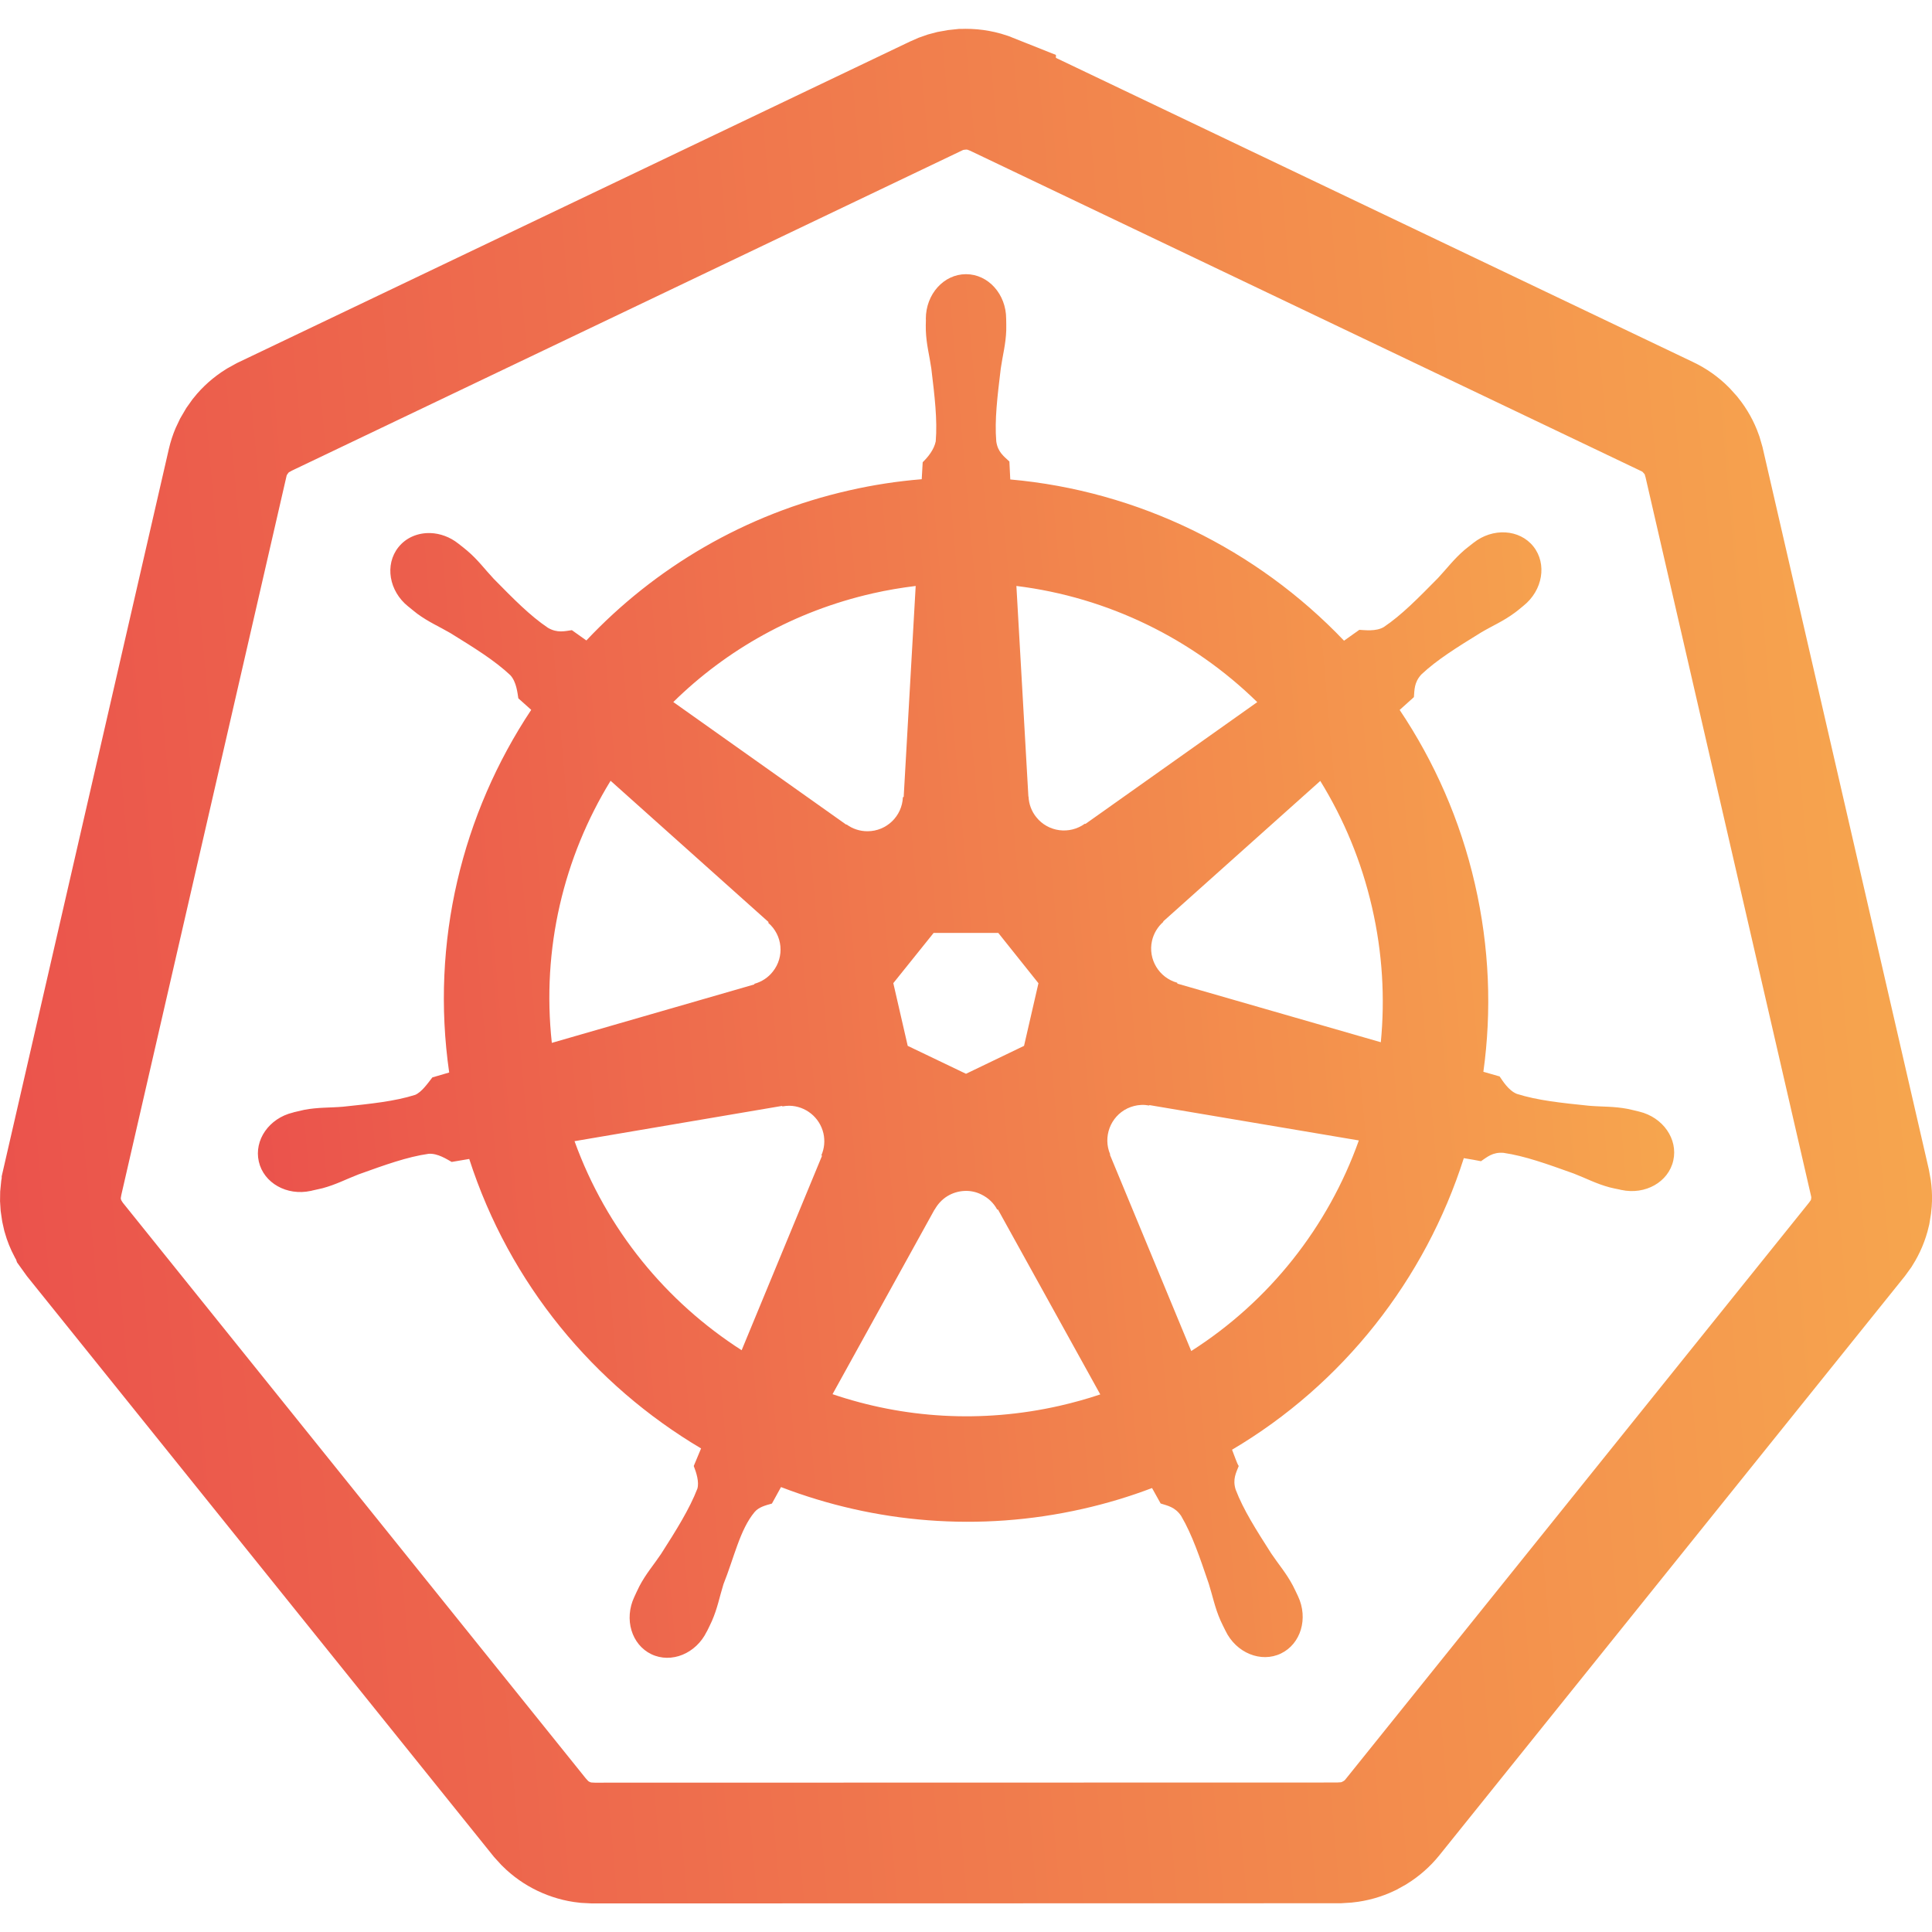 <svg width="24" height="24" viewBox="0 0 24 24" fill="none" xmlns="http://www.w3.org/2000/svg">
<path d="M11.954 1.109H11.955C12.062 1.104 12.168 1.118 12.269 1.152L12.367 1.191V1.192L20.712 5.176C20.798 5.217 20.876 5.272 20.942 5.338L21.006 5.409C21.065 5.482 21.111 5.564 21.142 5.652L21.168 5.741L23.23 14.696C23.25 14.787 23.256 14.88 23.245 14.972L23.23 15.064C23.209 15.155 23.172 15.242 23.122 15.321L23.067 15.397L17.295 22.578C17.236 22.651 17.164 22.714 17.084 22.764L17.001 22.81C16.915 22.851 16.822 22.877 16.727 22.887L16.632 22.893H16.631L7.37 22.895L7.274 22.89C7.18 22.88 7.087 22.853 7.001 22.812C6.915 22.771 6.836 22.715 6.77 22.649L6.707 22.58L0.932 15.399L0.886 15.335L0.885 15.332L0.843 15.261C0.817 15.212 0.796 15.16 0.781 15.107L0.763 15.027C0.748 14.945 0.746 14.862 0.757 14.78L0.771 14.699L0.771 14.698L2.829 5.743C2.85 5.652 2.887 5.566 2.937 5.487L2.991 5.411C3.05 5.337 3.122 5.274 3.202 5.224L3.285 5.178L11.629 1.192C11.705 1.155 11.786 1.13 11.87 1.118L11.954 1.109Z" stroke="url(#paint0_linear_4361_6037)" stroke-width="1.5"/>
<path d="M12 3.406C11.724 3.406 11.501 3.654 11.501 3.961C11.501 3.965 11.502 3.97 11.502 3.975C11.501 4.016 11.499 4.066 11.501 4.103C11.507 4.279 11.546 4.415 11.569 4.577C11.611 4.926 11.646 5.215 11.624 5.483C11.603 5.585 11.529 5.677 11.462 5.742L11.45 5.953C11.146 5.978 10.845 6.024 10.548 6.092C9.251 6.386 8.134 7.054 7.284 7.956C7.224 7.914 7.164 7.871 7.104 7.828C7.015 7.84 6.925 7.867 6.807 7.799C6.584 7.649 6.38 7.441 6.134 7.191C6.021 7.071 5.94 6.957 5.805 6.842C5.775 6.816 5.729 6.78 5.694 6.753C5.59 6.67 5.466 6.626 5.347 6.622C5.193 6.617 5.045 6.677 4.949 6.798C4.777 7.014 4.832 7.343 5.071 7.534C5.074 7.536 5.076 7.538 5.079 7.54C5.112 7.566 5.152 7.601 5.182 7.623C5.325 7.728 5.454 7.782 5.596 7.865C5.895 8.05 6.143 8.203 6.339 8.387C6.416 8.469 6.429 8.613 6.439 8.675L6.599 8.818C5.742 10.108 5.346 11.7 5.58 13.323L5.371 13.384C5.316 13.455 5.238 13.567 5.157 13.601C4.9 13.682 4.61 13.711 4.261 13.748C4.097 13.762 3.956 13.754 3.782 13.786C3.744 13.794 3.691 13.808 3.649 13.817L3.645 13.819C3.642 13.819 3.639 13.82 3.637 13.821C3.343 13.892 3.154 14.162 3.215 14.429C3.275 14.695 3.563 14.858 3.859 14.794C3.861 14.793 3.864 14.793 3.867 14.793C3.87 14.792 3.873 14.79 3.876 14.79C3.917 14.78 3.969 14.77 4.005 14.761C4.176 14.715 4.3 14.648 4.453 14.589C4.784 14.47 5.058 14.371 5.324 14.333C5.436 14.324 5.553 14.402 5.611 14.434L5.829 14.397C6.33 15.95 7.38 17.205 8.709 17.993L8.618 18.211C8.651 18.295 8.687 18.41 8.663 18.493C8.566 18.744 8.4 19.01 8.211 19.305C8.119 19.442 8.025 19.548 7.943 19.704C7.923 19.742 7.898 19.799 7.879 19.839C7.75 20.114 7.845 20.43 8.091 20.549C8.339 20.668 8.647 20.542 8.78 20.267C8.781 20.267 8.781 20.266 8.782 20.266C8.782 20.265 8.781 20.265 8.782 20.265C8.801 20.226 8.827 20.174 8.843 20.138C8.914 19.976 8.938 19.837 8.987 19.68C9.12 19.348 9.192 19 9.374 18.783C9.424 18.723 9.505 18.701 9.589 18.678L9.702 18.473C10.861 18.918 12.159 19.037 13.454 18.743C13.746 18.677 14.032 18.591 14.311 18.485C14.343 18.541 14.402 18.65 14.418 18.677C14.504 18.705 14.597 18.719 14.673 18.832C14.809 19.064 14.902 19.339 15.015 19.671C15.065 19.828 15.09 19.967 15.161 20.129C15.177 20.166 15.204 20.218 15.223 20.257C15.355 20.533 15.664 20.66 15.913 20.54C16.159 20.421 16.254 20.105 16.125 19.83C16.106 19.791 16.08 19.733 16.06 19.696C15.977 19.54 15.884 19.435 15.792 19.298C15.603 19.002 15.446 18.756 15.35 18.505C15.309 18.375 15.356 18.295 15.388 18.211C15.369 18.189 15.329 18.067 15.305 18.009C16.686 17.193 17.705 15.891 18.184 14.387C18.248 14.397 18.361 14.417 18.397 14.425C18.472 14.375 18.541 14.31 18.677 14.321C18.943 14.36 19.217 14.459 19.547 14.577C19.701 14.636 19.825 14.704 19.996 14.75C20.032 14.76 20.083 14.769 20.125 14.778C20.128 14.779 20.131 14.78 20.134 14.781C20.137 14.781 20.14 14.781 20.142 14.782C20.438 14.846 20.726 14.684 20.786 14.417C20.847 14.15 20.658 13.88 20.364 13.809C20.321 13.799 20.26 13.783 20.219 13.775C20.045 13.742 19.903 13.75 19.739 13.736C19.39 13.7 19.101 13.67 18.844 13.589C18.739 13.548 18.665 13.424 18.629 13.372L18.427 13.314C18.532 12.557 18.503 11.77 18.322 10.982C18.14 10.187 17.817 9.46 17.387 8.819C17.438 8.772 17.536 8.686 17.564 8.66C17.572 8.571 17.565 8.477 17.658 8.377C17.854 8.193 18.102 8.04 18.4 7.856C18.542 7.772 18.673 7.718 18.815 7.613C18.848 7.59 18.892 7.552 18.925 7.525C19.165 7.334 19.22 7.004 19.048 6.788C18.876 6.573 18.543 6.553 18.303 6.744C18.269 6.771 18.223 6.806 18.192 6.832C18.058 6.948 17.975 7.061 17.863 7.181C17.616 7.431 17.413 7.64 17.189 7.79C17.092 7.847 16.951 7.827 16.886 7.824L16.696 7.959C15.613 6.823 14.138 6.097 12.55 5.956C12.546 5.89 12.54 5.769 12.539 5.733C12.474 5.671 12.395 5.618 12.376 5.483C12.354 5.215 12.39 4.926 12.432 4.577C12.455 4.415 12.494 4.279 12.5 4.103C12.502 4.062 12.499 4.004 12.499 3.961C12.499 3.654 12.276 3.406 12 3.406ZM11.375 7.279L11.226 9.899L11.216 9.904C11.206 10.139 11.013 10.326 10.776 10.326C10.679 10.326 10.589 10.295 10.517 10.242L10.512 10.244L8.364 8.721C9.024 8.072 9.869 7.592 10.842 7.371C11.018 7.331 11.196 7.301 11.375 7.279ZM12.626 7.279C13.762 7.419 14.813 7.934 15.618 8.722L13.484 10.235L13.477 10.232C13.287 10.37 13.02 10.336 12.873 10.151C12.814 10.078 12.781 9.989 12.777 9.896L12.775 9.895L12.626 7.279ZM7.585 9.699L9.547 11.454L9.544 11.464C9.722 11.618 9.748 11.885 9.6 12.07C9.542 12.144 9.462 12.196 9.372 12.221L9.37 12.229L6.855 12.955C6.727 11.785 7.003 10.648 7.585 9.699ZM16.401 9.701C16.692 10.173 16.913 10.7 17.044 11.272C17.174 11.837 17.206 12.402 17.153 12.947L14.626 12.219L14.624 12.208C14.398 12.146 14.258 11.916 14.311 11.685C14.332 11.595 14.381 11.513 14.451 11.452L14.45 11.446L16.401 9.701V9.701ZM11.598 11.589H12.401L12.9 12.214L12.721 12.992L12 13.339L11.276 12.992L11.097 12.213L11.598 11.589ZM14.174 13.726C14.208 13.724 14.242 13.727 14.275 13.733L14.279 13.728L16.88 14.167C16.499 15.237 15.771 16.163 14.798 16.783L13.788 14.345L13.791 14.34C13.699 14.125 13.792 13.872 14.005 13.769C14.06 13.743 14.117 13.729 14.174 13.726ZM9.806 13.736C10.004 13.739 10.182 13.877 10.229 14.079C10.25 14.173 10.24 14.267 10.204 14.35L10.211 14.359L9.213 16.773C8.279 16.174 7.535 15.277 7.137 14.176L9.715 13.738L9.72 13.744C9.748 13.739 9.778 13.736 9.806 13.736ZM11.984 14.794C12.055 14.791 12.126 14.806 12.19 14.838C12.277 14.88 12.345 14.946 12.387 15.025H12.397L13.668 17.322C13.501 17.378 13.331 17.425 13.16 17.464C12.188 17.684 11.219 17.617 10.342 17.319L11.609 15.026H11.611C11.648 14.959 11.701 14.901 11.767 14.86C11.832 14.82 11.907 14.797 11.984 14.794L11.984 14.794Z" fill="url(#paint1_linear_4361_6037)"/>
<defs>
<linearGradient id="paint0_linear_4361_6037" x1="-1.45211e-07" y1="23.648" x2="25.861" y2="21.357" gradientUnits="userSpaceOnUse">
<stop stop-color="#EA504C"/>
<stop offset="1" stop-color="#F7AA4E"/>
</linearGradient>
<linearGradient id="paint1_linear_4361_6037" x1="3.203" y1="20.596" x2="22.164" y2="18.927" gradientUnits="userSpaceOnUse">
<stop stop-color="#EA504C"/>
<stop offset="1" stop-color="#F7AA4E"/>
</linearGradient>
</defs>
</svg>
